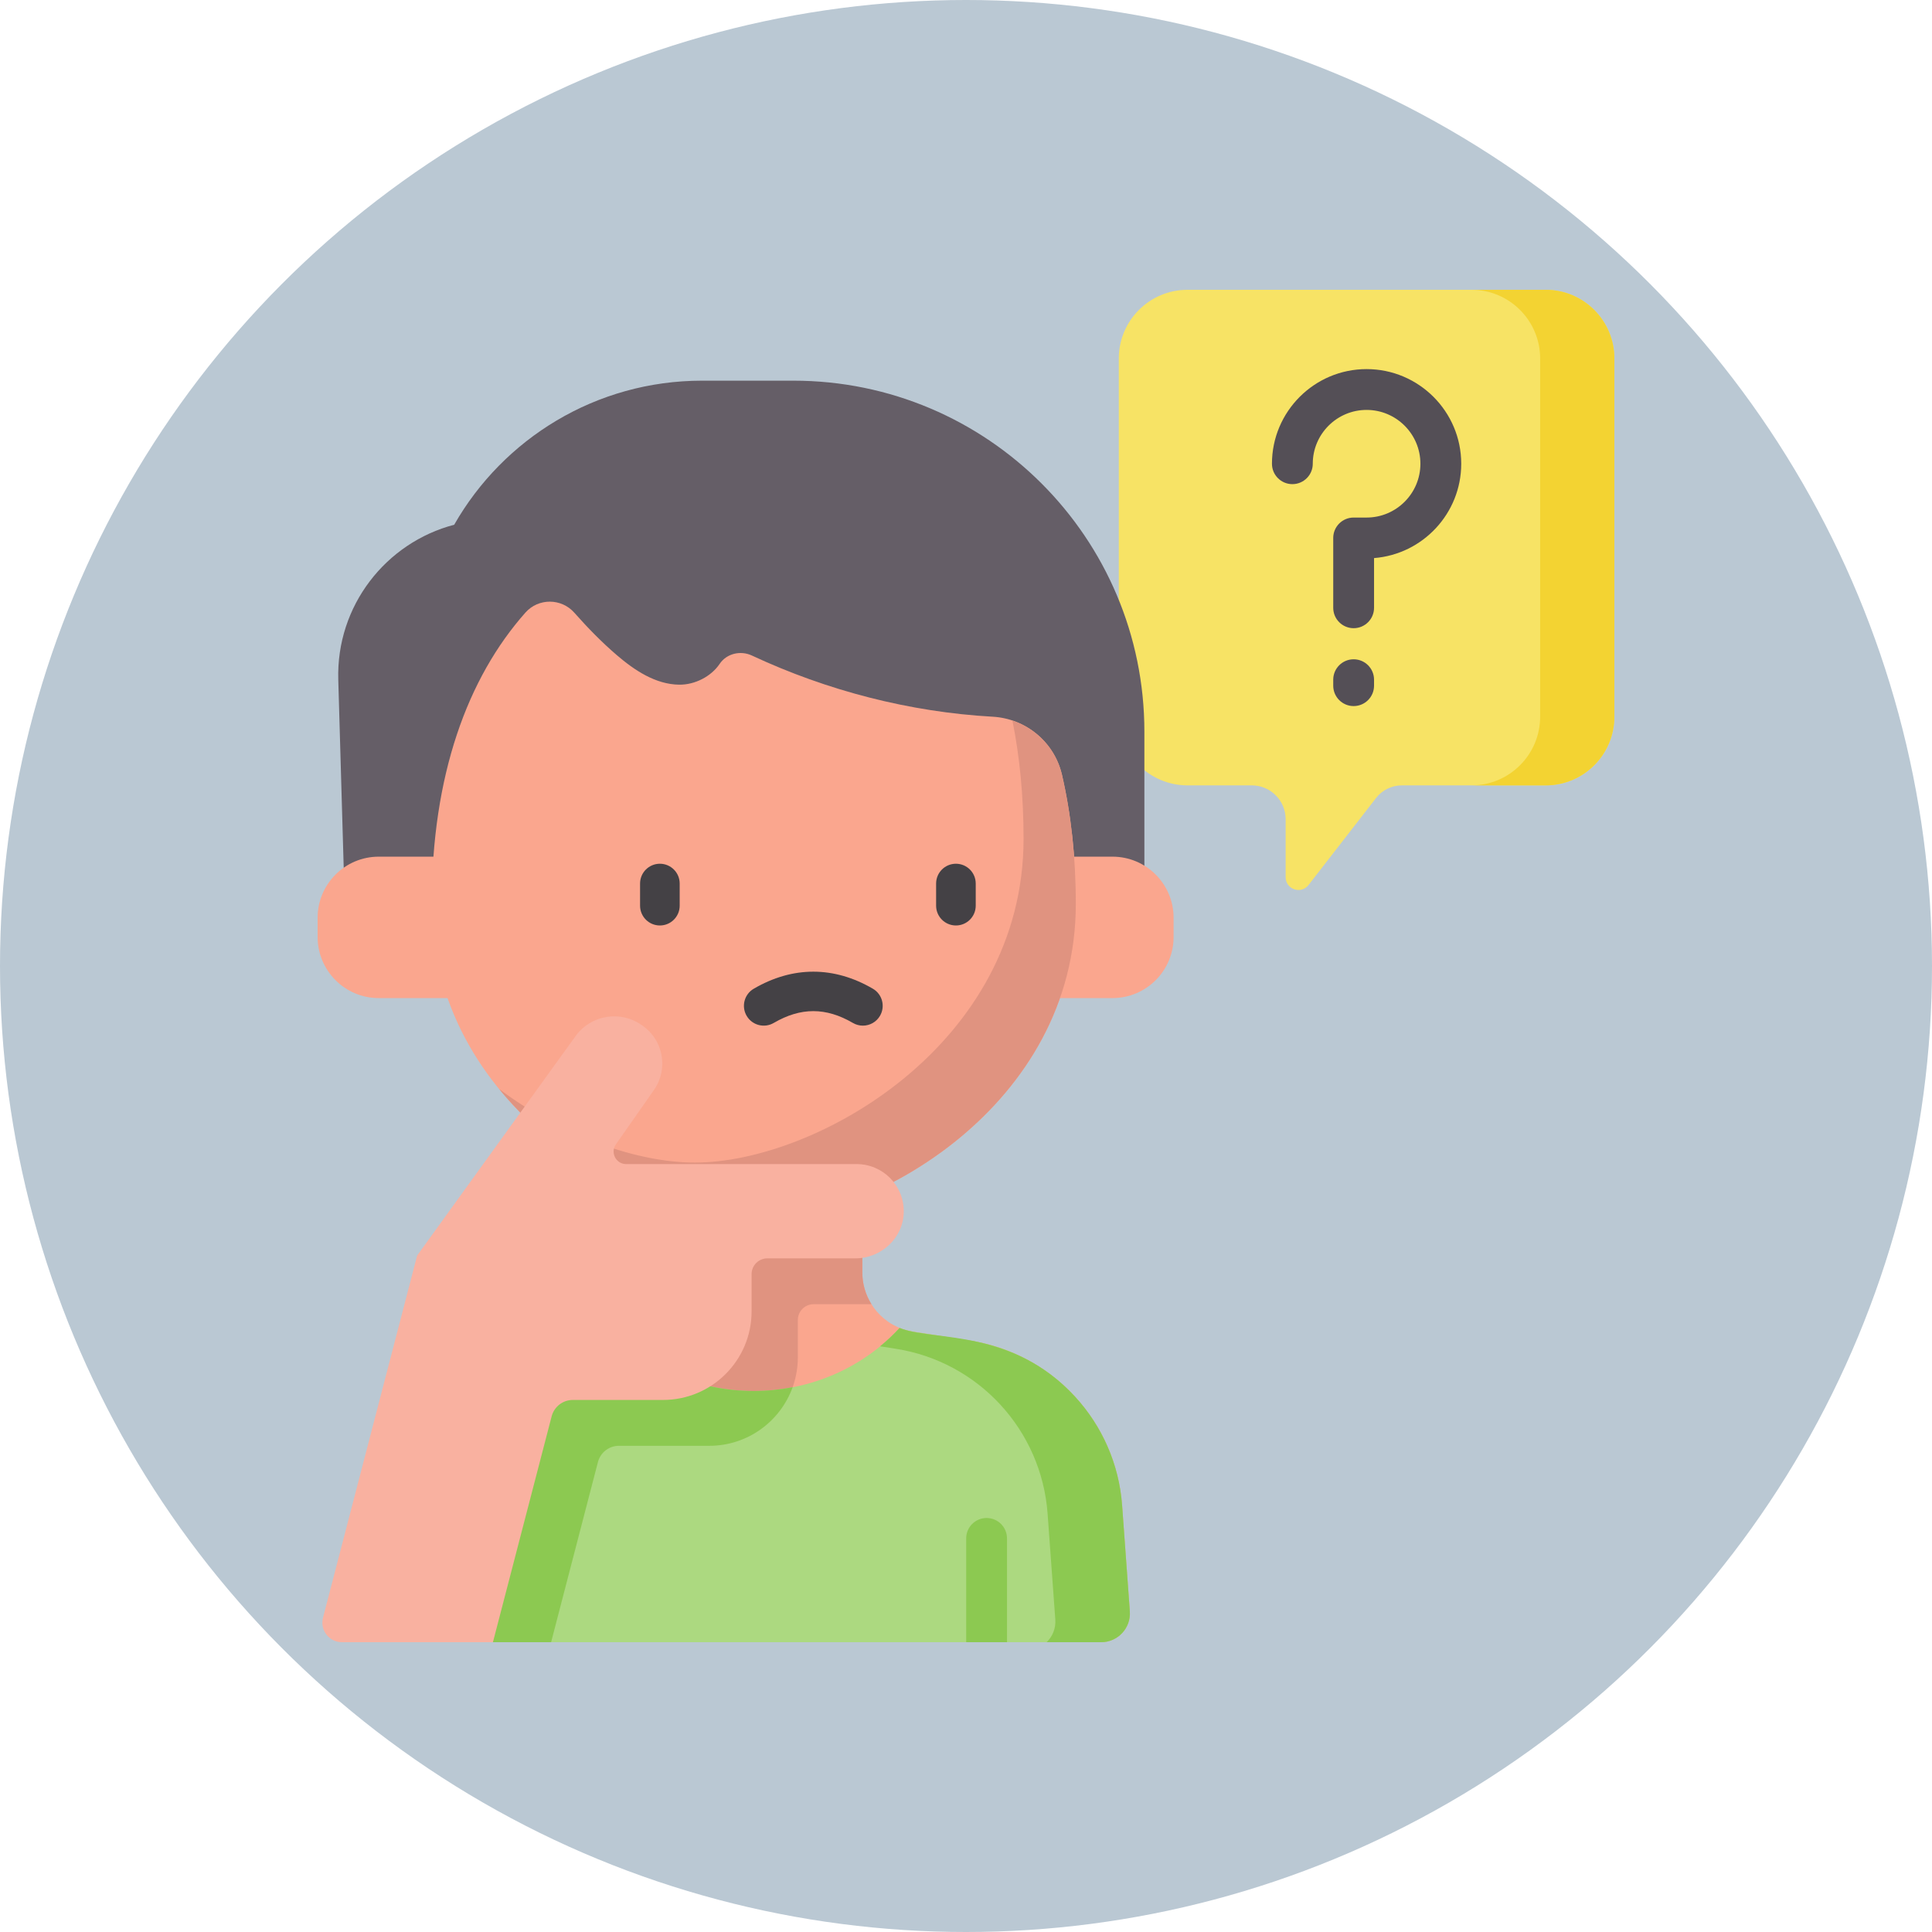 <?xml version="1.0"?>
<svg xmlns="http://www.w3.org/2000/svg" xmlns:xlink="http://www.w3.org/1999/xlink" xmlns:svgjs="http://svgjs.com/svgjs" version="1.1" width="512" height="512" x="0" y="0" viewBox="0 0 512 512" style="enable-background:new 0 0 512 512" xml:space="preserve"><circle r="256" cx="256" cy="256" fill="#bac8d3" shape="circle"/><g transform="matrix(0.7,0,0,0.7,76.8,76.8)"><g xmlns="http://www.w3.org/2000/svg"><path d="m475.454 0h-135.594c-14.366 0-26.012 11.646-26.012 26.012v135.594c0 14.366 11.646 26.012 26.012 26.012h24.329c7.084 0 12.826 5.742 12.826 12.826v21.936c0 4.609 5.833 6.606 8.659 2.966l25.568-32.947c2.34-3.016 5.944-4.781 9.761-4.781h54.452c14.366 0 26.012-11.646 26.012-26.012v-135.594c0-14.366-11.647-26.012-26.013-26.012z" fill="#f7e365" data-original="#f7e365" style=""/><path d="m475.454 0h-28.101c14.366 0 26.012 11.646 26.012 26.012v135.594c0 14.366-11.646 26.012-26.012 26.012h28.101c14.366 0 26.012-11.646 26.012-26.012v-135.594c.001-14.366-11.646-26.012-26.012-26.012z" fill="#f3d332" data-original="#f3d332" style=""/><path d="m307.163 512h-273.913l3.769-51.734c2.308-31.66 26.14-57.544 57.511-62.451l21.691-3.401c11.029-1.717 19.148-11.219 19.148-22.371v-79.625h81.387v79.625c0 11.152 8.13 20.654 19.148 22.371l21.702 3.401c31.359 4.907 55.202 30.791 57.5 62.451l2.919 40.054c.459 6.309-4.536 11.68-10.862 11.68z" fill="#faa68e" data-original="#faa68e" style=""/><path d="m116.658 443.8c.942-3.624 4.214-6.154 7.958-6.154h34.19c18.52 0 33.534-15.014 33.534-33.534v-14.096c0-3.301 2.676-5.978 5.977-5.978h21.897c-2.191-3.499-3.46-7.615-3.46-11.996v-23.691h-71.889c-3.847 0-6.1-4.327-3.892-7.472l14.408-20.587c2.242-3.189 3.257-6.881 3.134-10.516-.134-5.219-2.621-10.316-7.171-13.617l-.368-.268c-4.704-3.413-10.46-4.235-15.609-2.769v78.918c0 11.152-8.119 20.654-19.148 22.371l-21.691 3.401c-14.665 2.294-27.681 9.174-37.623 19.083l-23.243 89.418-.412 5.687h65.679z" fill="#e09380" data-original="#e09380" style=""/><path d="m307.163 512h-273.913l3.769-51.734c2.308-31.66 26.14-57.544 57.511-62.451l21.691-3.401c1.539-.245 3.022-.636 4.438-1.16 13.394 14.486 33.066 23.642 54.99 23.642 22.048 0 41.809-9.245 55.213-23.876 1.584.647 3.279 1.115 5.041 1.394l21.702 3.401c31.359 4.907 55.202 30.791 57.5 62.451l2.919 40.054c.458 6.301-4.538 11.68-10.861 11.68z" fill="#acd980" data-original="#acd980" style=""/><path d="m124.617 437.646h34.19c14.533 0 26.904-9.247 31.558-22.178-4.756.922-9.672 1.427-14.715 1.427-21.925 0-41.597-9.156-54.99-23.642-13.108 4.861-40.356.326-63.752 23.644l-23.243 89.418-.415 5.685h65.679l17.729-68.2c.942-3.624 4.214-6.154 7.959-6.154z" fill="#8cc951" data-original="#8cc951" style=""/><path d="m318.024 500.32-2.919-40.054c-1.138-15.677-7.578-30.101-17.852-41.258-23.399-25.411-52.455-21.128-65.297-25.58-.05-.017-.098-.038-.148-.055-.318-.113-.636-.227-.946-.353-2.278 2.486-4.753 4.803-7.378 6.96l5.91.926c31.359 4.907 55.202 30.791 57.5 62.451l2.918 40.053c.244 3.354-1.062 6.433-3.281 8.591h20.631c6.327-.001 11.322-5.372 10.862-11.681z" fill="#8cc951" data-original="#8cc951" style=""/><path d="m263.796 464.978c-4.268 0-7.726 3.459-7.726 7.726v39.296h15.453v-39.296c-.001-4.267-3.46-7.726-7.727-7.726z" fill="#8cc951" data-original="#8cc951" style=""/><g fill="#544f56"><path d="m402.754 128.11c-4.268 0-7.726-3.459-7.726-7.726v-26.434c0-4.267 3.459-7.726 7.726-7.726h4.903c11.235 0 20.375-9.14 20.375-20.375s-9.14-20.375-20.375-20.375c-11.234 0-20.374 9.14-20.374 20.375 0 4.267-3.459 7.726-7.726 7.726-4.268 0-7.726-3.459-7.726-7.726 0-19.756 16.071-35.827 35.827-35.827s35.828 16.072 35.828 35.827c0 18.805-14.564 34.274-33.005 35.718v18.817c-.001 4.266-3.46 7.726-7.727 7.726z" fill="#544f56" data-original="#544f56" style=""/><path d="m402.754 157.598c-4.268 0-7.726-3.459-7.726-7.726v-2.263c0-4.267 3.459-7.726 7.726-7.726s7.726 3.459 7.726 7.726v2.263c0 4.267-3.459 7.726-7.726 7.726z" fill="#544f56" data-original="#544f56" style=""/></g><path d="m190.637 34.401h-34.539c-40.198 0-75.264 21.963-93.859 54.543-25.852 6.772-44.696 30.666-43.887 58.664l2.983 103.172h302.2v-83.481c0-73.397-59.501-132.898-132.898-132.898z" fill="#655e67" data-original="#655e67" style=""/><g fill="#faa68e"><path d="m86.906 268.149h-53.23c-12.781 0-23.143-10.361-23.143-23.143v-7.256c0-12.781 10.361-23.143 23.143-23.143h53.23z" fill="#faa68e" data-original="#faa68e" style=""/><path d="m258.22 268.149h53.23c12.781 0 23.143-10.361 23.143-23.143v-7.256c0-12.781-10.361-23.143-23.143-23.143h-53.23z" fill="#faa68e" data-original="#faa68e" style=""/><path d="m297.568 232.541c0 76.278-76.955 120.066-121.915 120.066-44.948 0-121.915-43.788-121.915-120.066 0-48.725 13.544-85.602 35.459-110.332 4.931-5.564 13.618-5.508 18.543.062 5.01 5.666 10.285 11.079 16.03 16.012 6.766 5.812 14.753 11.116 23.658 11.213 5.945.072 12.109-3.115 15.312-7.879 2.652-3.945 7.914-5.162 12.221-3.15 28.392 13.268 59.719 21.4 91.128 23.157 12.63.707 23.373 9.618 26.233 21.94 3.414 14.712 5.246 31.043 5.246 48.977z" fill="#faa68e" data-original="#faa68e" style=""/></g><path d="m292.321 183.564c-2.273-9.792-9.531-17.413-18.751-20.491 2.753 13.629 4.224 28.546 4.224 44.75 0 77.89-78.581 122.602-124.491 122.602-21.35 0-49.772-9.68-74.07-27.869 26.459 32.399 67.887 50.05 96.42 50.05 44.96 0 121.915-43.788 121.915-120.066 0-17.933-1.832-34.264-5.247-48.976z" fill="#e09380" data-original="#e09380" style=""/><path d="m76.903 512 22.229-85.509c.95-3.654 4.249-6.205 8.025-6.205h34.137c18.52 0 33.534-15.014 33.534-33.534v-14.096c0-3.301 2.676-5.977 5.977-5.977h33.333c9.869 0 18.222-7.818 18.3-17.687.045-4.996-1.963-9.513-5.219-12.769-3.234-3.234-7.695-5.23-12.624-5.23h-87.242c-3.847 0-6.1-4.327-3.892-7.472l14.408-20.587c2.242-3.189 3.256-6.881 3.134-10.516-.134-5.219-2.621-10.316-7.171-13.617l-.368-.268c-8.13-5.899-19.416-4.104-25.248 3.981-10.292 14.275-55.536 76.916-60.008 83.116l-35.637 137.097c-1.22 4.693 2.322 9.273 7.171 9.273z" fill="#f9b1a0" data-original="#f9b1a0" style=""/></g><g xmlns="http://www.w3.org/2000/svg" fill="#444145"><path d="m140.106 240.658c4.142 0 7.5-3.358 7.5-7.5v-8.374c0-4.142-3.358-7.5-7.5-7.5s-7.5 3.358-7.5 7.5v8.374c0 4.142 3.358 7.5 7.5 7.5z" fill="#444145" data-original="#444145" style=""/><path d="m252.184 240.658c4.143 0 7.5-3.358 7.5-7.5v-8.374c0-4.142-3.357-7.5-7.5-7.5-4.142 0-7.5 3.358-7.5 7.5v8.374c0 4.142 3.358 7.5 7.5 7.5z" fill="#444145" data-original="#444145" style=""/><path d="m183.209 277.559c10.226-5.965 19.749-5.965 29.975 0 1.188.693 2.488 1.023 3.772 1.022 2.58 0 5.091-1.333 6.485-3.722 2.087-3.578.878-8.17-2.7-10.257-14.749-8.604-30.341-8.604-45.09 0-3.578 2.087-4.787 6.68-2.7 10.257 2.088 3.579 6.681 4.787 10.258 2.7z" fill="#444145" data-original="#444145" style=""/></g></g></svg>
